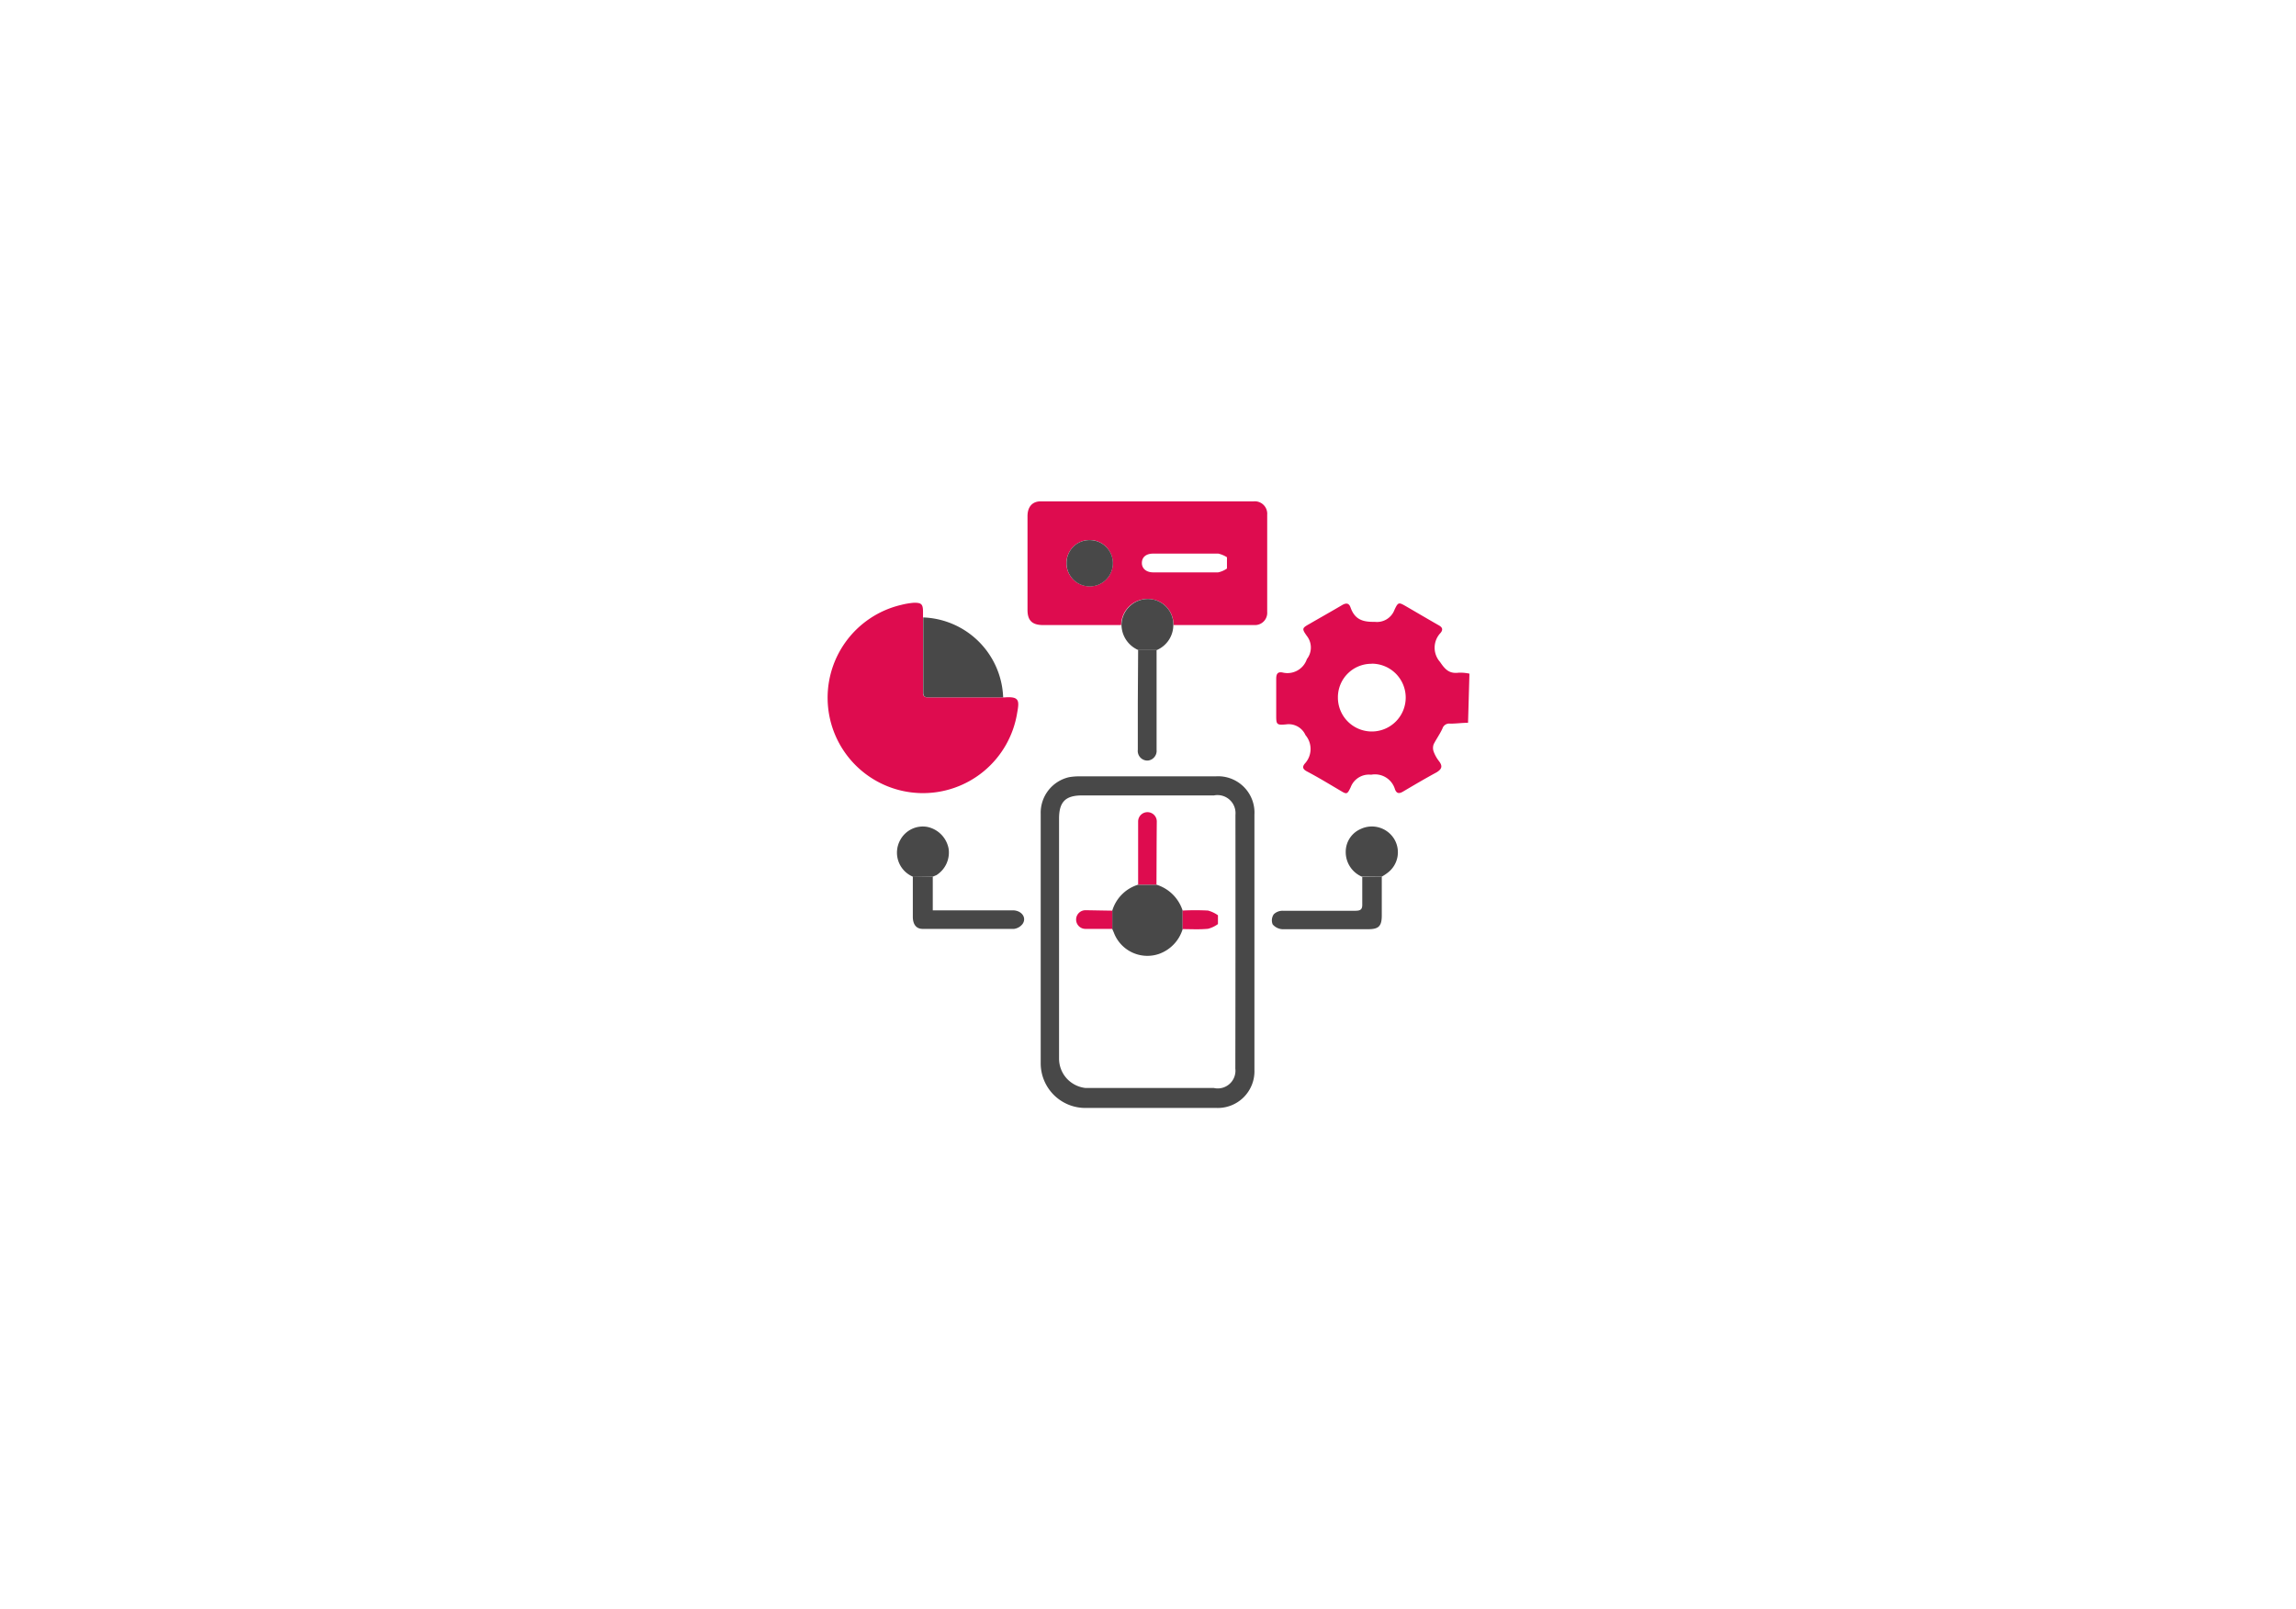 <svg id="Layer_1" data-name="Layer 1" xmlns="http://www.w3.org/2000/svg" viewBox="0 0 214 150"><defs><style>.cls-1{fill:#de0c4f;}.cls-2{fill:#484848;}</style></defs><path class="cls-1" d="M136.83,67.37c-.56,0-1.11.08-1.67.08a.65.65,0,0,0-.71.44c-.23.51-.58,1-.82,1.47a1,1,0,0,0,0,.71,3.3,3.3,0,0,0,.52.91c.31.43.25.69-.24,1-1.05.57-2.09,1.18-3.12,1.79-.36.22-.61.22-.77-.2a1.94,1.94,0,0,0-2.22-1.36,1.82,1.82,0,0,0-1.91,1.17c-.33.69-.37.67-1,.29-1-.59-2-1.2-3.08-1.77-.35-.19-.47-.39-.2-.72a2,2,0,0,0,.07-2.66,1.71,1.71,0,0,0-1.82-1c-.9.08-.91,0-.91-.91,0-1.11,0-2.22,0-3.33,0-.43.11-.69.58-.6a1.91,1.91,0,0,0,2.28-1.25,1.75,1.75,0,0,0,0-2.15c-.5-.7-.45-.74.28-1.15,1-.58,2-1.14,3-1.73.36-.21.63-.21.78.2.38,1.09,1.07,1.39,2.26,1.36a1.74,1.74,0,0,0,1.84-1.11c.35-.75.4-.73,1.11-.32,1,.58,2,1.17,3,1.74.35.19.45.4.19.72a2,2,0,0,0-.05,2.71c.49.73.88,1.11,1.74,1a4,4,0,0,1,1,.09Zm-9-5.5A3.12,3.12,0,0,0,124.7,65a3.16,3.16,0,1,0,3.15-3.14Z"/><path class="cls-1" d="M93.5,65a.47.47,0,0,0,.17,0c1.32-.09,1.35.28,1.14,1.42A8.89,8.89,0,1,1,84,56.38a7,7,0,0,1,1.2-.2c.66,0,.82.12.83.79l0,.58,0,7c0,.32.13.45.45.45Z"/><path class="cls-1" d="M116.84,46.73c-1,0-2,0-3,0q-8.41,0-16.84,0c-.79,0-1.23.52-1.23,1.38v8.74c0,1,.45,1.41,1.45,1.41h7.28A2.45,2.45,0,0,1,107,55.83a2.37,2.37,0,0,1,2.37,2.43l4.75,0c.93,0,1.86,0,2.79,0a1.14,1.14,0,0,0,1.2-1.22c0-3,0-6.05,0-9.07A1.16,1.16,0,0,0,116.84,46.73Zm-15.29,7.92a2.16,2.16,0,1,1,2.17-2.17A2.14,2.14,0,0,1,101.55,54.65Zm12-1.3c-2,0-4,0-6.06,0-.66,0-1.08-.37-1.06-.91s.42-.84,1.06-.84c2,0,4,0,6.06,0a2.55,2.55,0,0,1,.81.34c0,.35,0,.7,0,1.05A2.19,2.19,0,0,1,113.53,53.35Z"/><path class="cls-2" d="M113.32,72.36H100.56a5.52,5.52,0,0,0-.92.08A3.4,3.4,0,0,0,97,75.87q0,6.93,0,13.87c0,1.09,0,2.18,0,3.27,0,.66,0,1.32,0,2v4.09a4.16,4.16,0,0,0,4.17,4.17H113.4a3.42,3.42,0,0,0,3.52-3.55q0-11.89,0-23.78A3.39,3.39,0,0,0,113.32,72.36Zm1.82,27.25a1.65,1.65,0,0,1-2,1.8l-7.6,0-4.35,0a0,0,0,0,1,0,0,2.79,2.79,0,0,1-1.67-.79,2.75,2.75,0,0,1-.81-1.95V76.3c0-1.56.6-2.16,2.14-2.16h11.66l.64,0a1.68,1.68,0,0,1,2,1.81Q115.16,87.79,115.14,99.61Z"/><path class="cls-2" d="M93.5,65l-7,0c-.32,0-.45-.13-.45-.45l0-7A7.74,7.74,0,0,1,93.5,65Z"/><path class="cls-2" d="M86.94,81.71v3.14h7.45c.83,0,1.33.68.92,1.27a1.2,1.2,0,0,1-.8.46c-2.84,0-5.67,0-8.51,0-.59,0-.91-.4-.92-1.11,0-1.26,0-2.52,0-3.79Z"/><path class="cls-2" d="M128.79,81.71v3.61c0,1-.28,1.29-1.27,1.29-2.67,0-5.35,0-8,0a1.29,1.29,0,0,1-.9-.45,1,1,0,0,1,.1-.94,1.17,1.17,0,0,1,.85-.33q3.38,0,6.75,0c.53,0,.67-.15.65-.66,0-.83,0-1.67,0-2.5Z"/><path class="cls-2" d="M104.53,58.26A2.46,2.46,0,0,1,107,55.83a2.37,2.37,0,0,1,2.36,2.43,2.54,2.54,0,0,1-1.54,2.33h-1.72A2.59,2.59,0,0,1,104.53,58.26Z"/><path class="cls-2" d="M128.79,81.71h-1.86a2.49,2.49,0,0,1-1.5-2.32,2.31,2.31,0,0,1,1.39-2.12,2.44,2.44,0,0,1,3.12.92,2.39,2.39,0,0,1-.62,3.17C129.15,81.49,129,81.59,128.79,81.71Z"/><path class="cls-2" d="M86.94,81.71H85.08a2.43,2.43,0,0,1-1.17-3.42,2.39,2.39,0,0,1,2.5-1.22,2.55,2.55,0,0,1,2,2,2.49,2.49,0,0,1-1.13,2.5Z"/><path class="cls-2" d="M106.08,60.58h1.72c0,3.11,0,6.21,0,9.31a.91.91,0,0,1-.81,1,.9.9,0,0,1-.94-1c0-1.45,0-2.91,0-4.36C106.06,63.88,106.07,62.23,106.08,60.58Z"/><path class="cls-2" d="M101.58,50.34a2.16,2.16,0,1,1-2.17,2.11A2.13,2.13,0,0,1,101.58,50.34Z"/><path class="cls-2" d="M103.67,84.88a3.61,3.61,0,0,1,2.41-2.42h1.71a3.71,3.71,0,0,1,2.44,2.42V86.6a3.54,3.54,0,0,1-2.2,2.31,3.34,3.34,0,0,1-4.22-2l-.14-.32Z"/><path class="cls-1" d="M107.79,82.45h-1.71c0-2,0-3.92,0-5.88a.87.87,0,1,1,1.74,0C107.8,78.53,107.8,80.49,107.79,82.45Z"/><path class="cls-1" d="M110.23,86.6V84.87a23.21,23.21,0,0,1,2.36,0,2.92,2.92,0,0,1,.93.44v.82a2.76,2.76,0,0,1-.92.44C111.81,86.65,111,86.6,110.23,86.6Z"/><path class="cls-1" d="M103.67,84.88v1.7c-.83,0-1.66,0-2.5,0a.87.87,0,1,1,0-1.74C102,84.85,102.84,84.87,103.67,84.88Z"/></svg>
